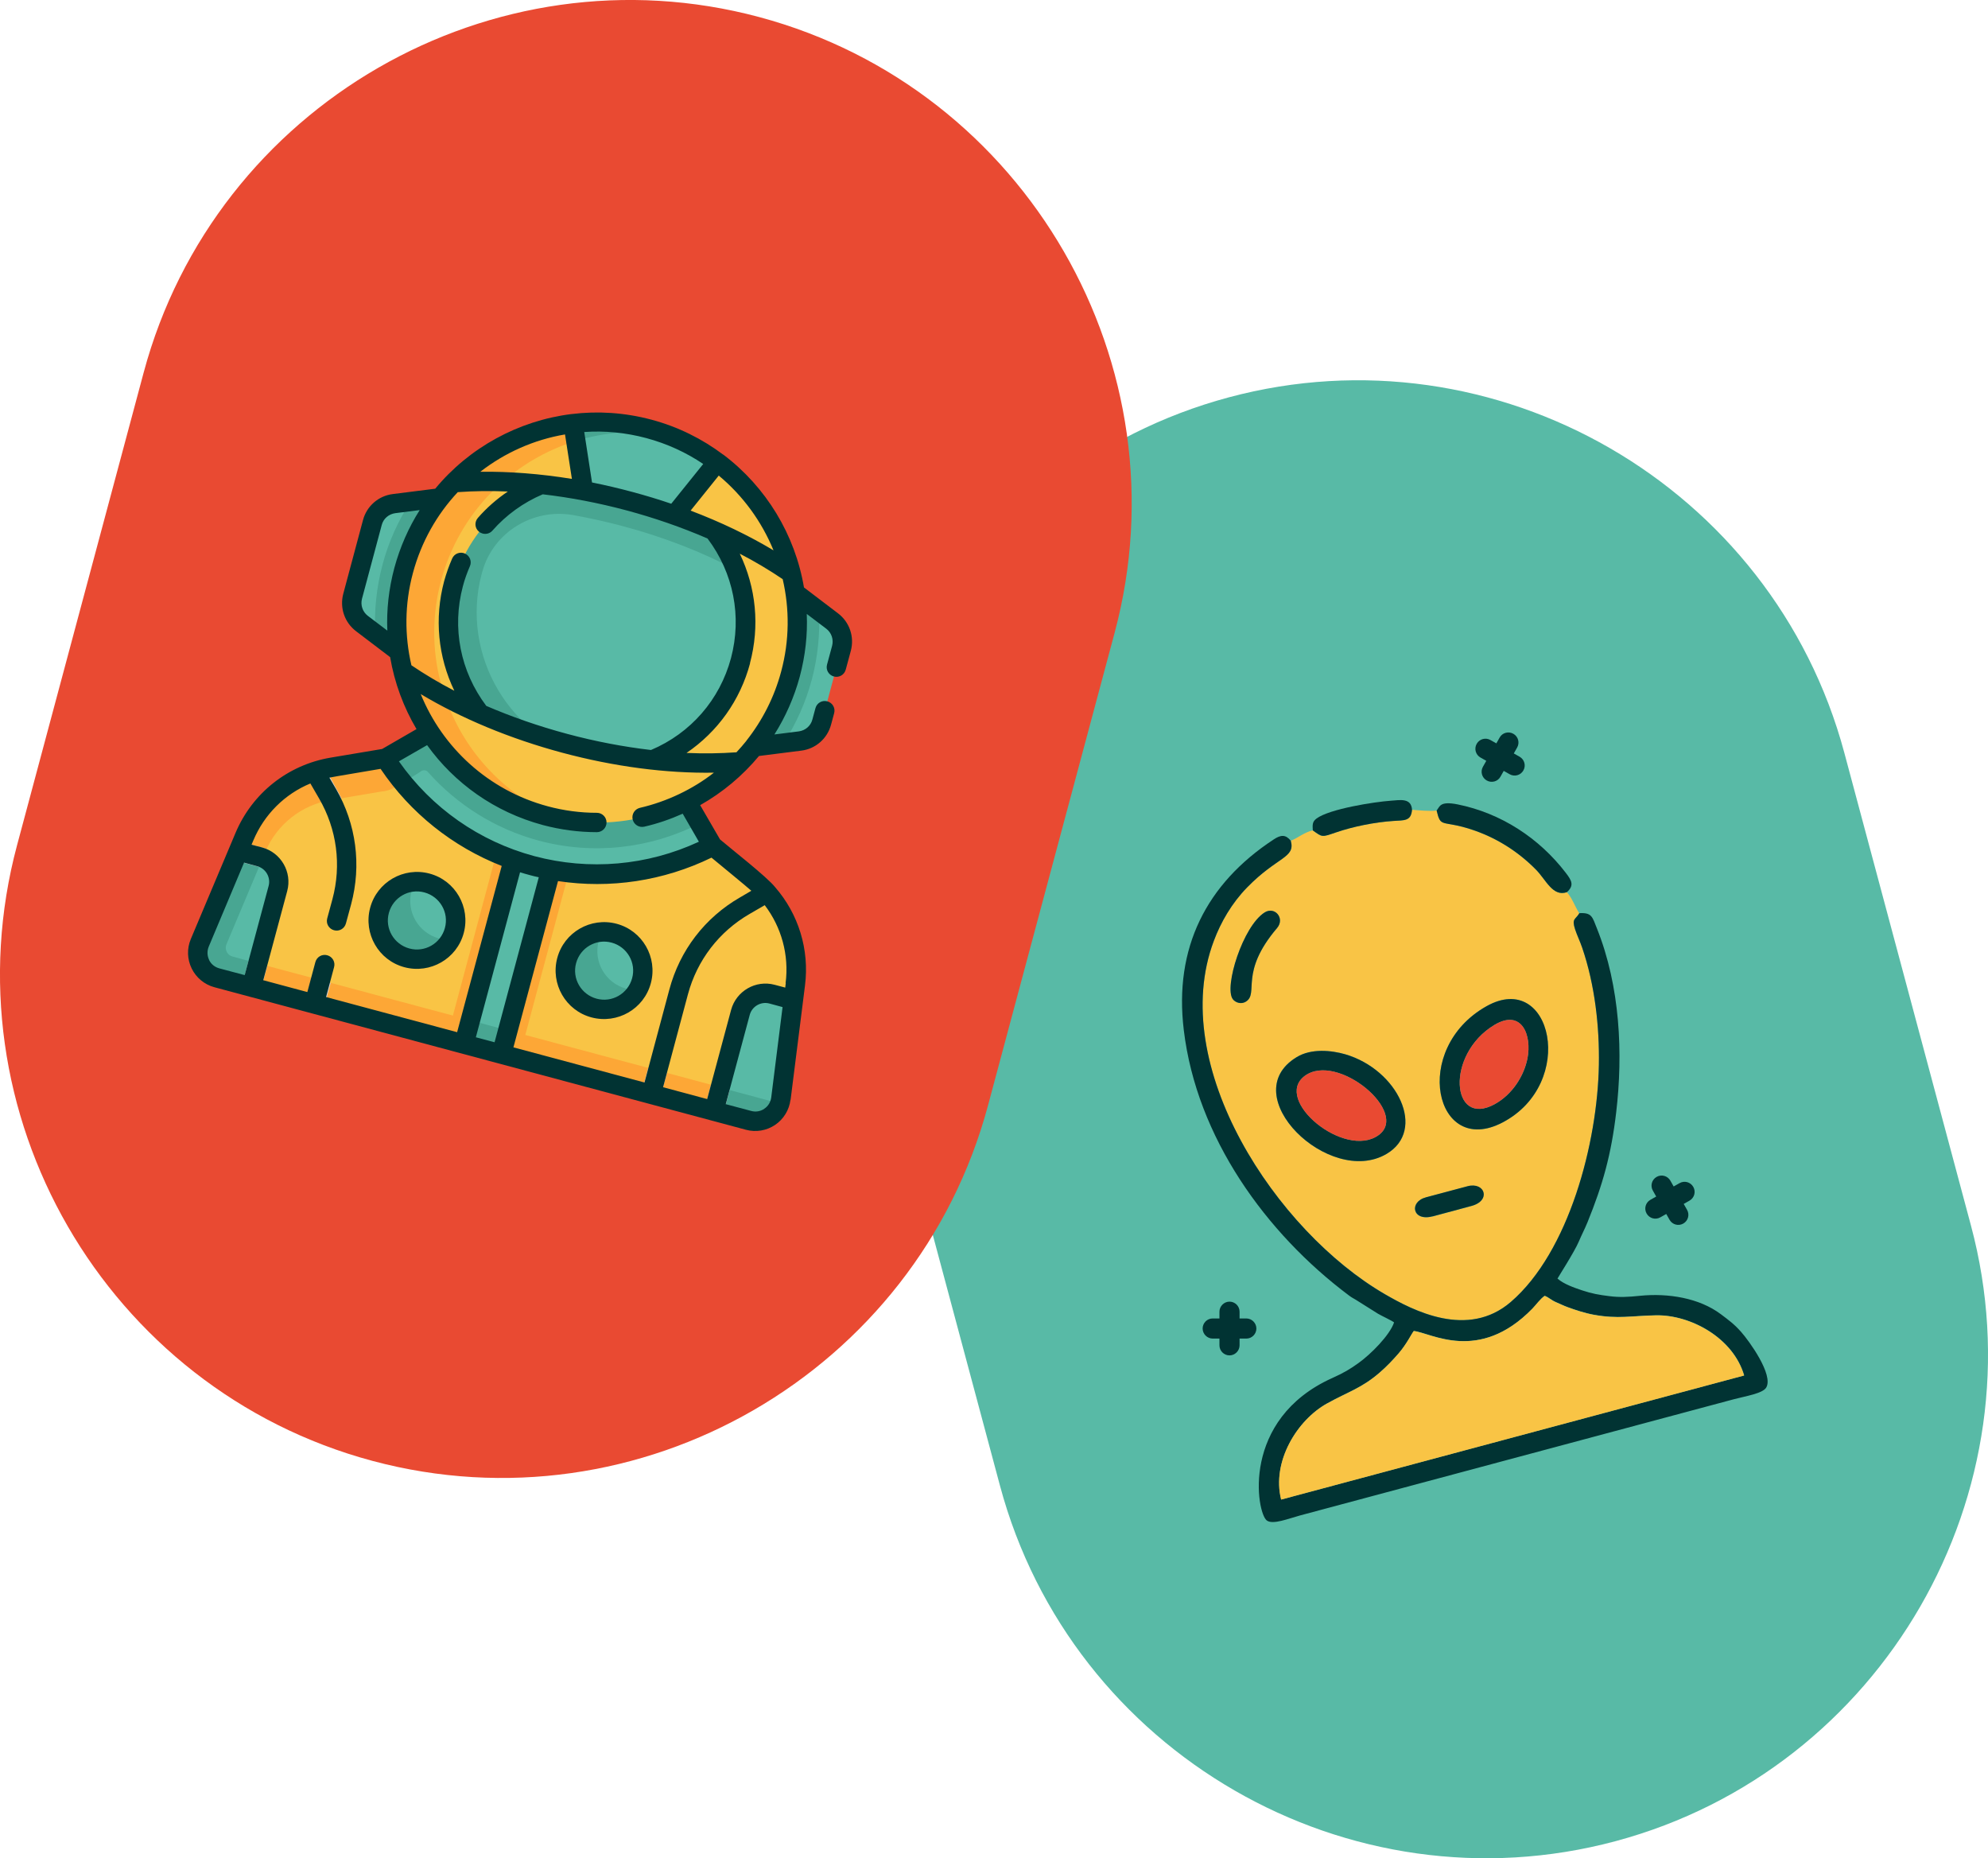 <svg xmlns="http://www.w3.org/2000/svg" id="Capa_2" data-name="Capa 2" viewBox="0 0 156.08 145.85"><defs><style>      .cls-1, .cls-2, .cls-3, .cls-4, .cls-5, .cls-6, .cls-7, .cls-8, .cls-9, .cls-10, .cls-11 {        stroke-width: 0px;      }      .cls-1, .cls-7 {        fill: #f9c445;      }      .cls-2 {        fill: #e94a32;      }      .cls-2, .cls-6, .cls-7, .cls-10 {        fill-rule: evenodd;      }      .cls-3, .cls-6 {        fill: #58baa6;      }      .cls-4 {        fill: #fda736;      }      .cls-5, .cls-10 {        fill: #013333;      }      .cls-8 {        fill: #48a692;      }      .cls-9 {        fill: #d4cfd5;      }      .cls-11 {        fill: #3a67c1;      }    </style></defs><g id="Capa_1-2" data-name="Capa 1"><g><path class="cls-6" d="M96.47,31.19h0c20.96-5.62,42.71,6.94,48.33,27.9l9.94,37.1c5.62,20.96-6.94,42.71-27.9,48.33h0c-20.96,5.62-42.71-6.94-48.33-27.9l-9.94-37.1c-5.62-20.96,6.94-42.71,27.9-48.33Z"></path><path class="cls-2" d="M59.61,1.34h0c20.96,5.62,33.52,27.36,27.9,48.33l-9.94,37.1c-5.62,20.96-27.36,33.52-48.33,27.9h0C8.28,109.05-4.28,87.31,1.34,66.34L11.28,29.24C16.9,8.28,38.65-4.28,59.61,1.34h0Z"></path><g id="_2666866057168" data-name=" 2666866057168"><path class="cls-1" d="M55.93,66.39l3.27,2.7c.16.14.32.28.48.42.22.21.12.62.32.84.14.17.58.15.71.32,1.39,1.87,2.03,4.22,1.73,6.59l-.06.46-1.85,7.8c-.15,1.22-1.35,2.02-2.54,1.71l-39.77-10.96c-1.19-.32-1.82-1.61-1.34-2.75l3.09-7.7c1.21-2.88,3.24-4.32,6.32-4.84l4.21-.7,25.43,6.1h0Z"></path><path class="cls-4" d="M61.23,86.61c-.32,1.01-2.3.88-2.3.88l-3.61-.47-3.46-.93-.62-.53-.85.14-11.02-2.95-1.34-1.09-1.6.3-10.97-2.94-.66-.51-.81.12-3.51-.94-3.04-1.24c-1.19-.32-1.74-1.24-1.26-2.37l2.82-7.96.18-.43c.94-2.23,2.71-3.96,4.88-4.88.24-.1.69.33.94.25.24-.08.29-.67.54-.73.17-.04.35-.08.53-.11l4.21-.7c.42.66.88,1.29,1.37,1.89l-.68.4c-.32.19-.67.3-1.03.32l-3.98.67c-2.3.39-4.22,1.91-5.13,4.06l-3.37,8.01,43.76,11.72h0Z"></path><path class="cls-3" d="M21.82,69.75l-2.04,7.62-2.41-.74c-1.19-.32-1.82-1.61-1.35-2.75l2.93-6.81,1.43.19c1.08.29,1.72,1.4,1.43,2.48h0Z"></path><path class="cls-3" d="M58.91,87.37l-2.13.04-.62-.62,1.96-7.32c.29-1.08,1.4-1.72,2.48-1.43l1.68.45-.97,7.75c-.02.13-.04.25-.08.37-.32,1.01-2.32.76-2.32.76h0Z"></path><polygon class="cls-9" points="50.89 83.83 52.36 84.23 51.86 86.09 50.39 85.7 50.89 83.83"></polygon><path class="cls-8" d="M19.51,75.43l-.5,1.86-1.99-.53c-1.19-.32-1.82-1.61-1.35-2.75l2.73-6.49,1.78.47c.05.01.11.03.16.05l-2.56,6.08c-.17.4.06.85.47.96l1.25.34h0Z"></path><path class="cls-8" d="M61.23,86.61c-.3,1-1.45,1.63-2.46,1.34l-1.99-.53.5-1.86,3.94,1.06Z"></path><path class="cls-11" d="M61.03,87.05c.03-.06.07-.11.09-.17-.03.06-.06.11-.09.17Z"></path><path class="cls-9" d="M26.8,62.67l-.83.14c-.25.04-.49.1-.72.16-.05-.08-.09-.17-.14-.25,0,0,0-.01,0-.02l-1.02-1.9c.47-.2.96-.35,1.46-.47l.89,1.64c.13.23.26.46.37.7h0Z"></path><polygon class="cls-9" points="24.49 76.76 25.96 77.16 25.46 79.02 23.99 78.62 24.49 76.76"></polygon><polygon class="cls-9" points="55.82 85.15 57.29 85.55 56.79 87.41 55.32 87.02 55.82 85.15"></polygon><polygon class="cls-9" points="19.51 75.43 20.98 75.82 20.49 77.68 19.02 77.29 19.51 75.43"></polygon><path class="cls-9" d="M20.94,66.65c-.03.07-.07.15-.1.22l-.2.48-.29.7c-.05-.02-.1-.04-.16-.05l-1.78-.47.3-.71.3-.71,1.57.42c.12.03.24.07.36.12Z"></path><path class="cls-4" d="M45.9,63.86l-5.16,19.25-2.47-1.54h-3.21s5.16-19.23,5.16-19.23c.01-.05.03-.1.05-.15l5.67,1.52c0,.05-.02.1-.03.15h0Z"></path><path class="cls-3" d="M55.93,66.39l-1-1.74-3.13-2.7c-2.86,1.43-4.6,2.71-7.49,2.37l.26-.98-2.94-.79-.27,1c-3.01-1.17-4.97-3.2-6.75-5.9l-2.3,1.39-2.02.47c2.26,3.53,5.6,6.35,9.75,7.88.15.05.23.21.19.36l-3.8,14.19,1.72-.54,1.22,1.33,3.8-14.19c.04-.15.19-.25.35-.22,4.36.75,8.69-.02,12.41-1.94h0Z"></path><path class="cls-8" d="M54.93,64.65l-1.01-1.76c-3.32,1.67-6.87.6-10.74-.43-3.13-.84-9.34-4.84-9.42-4.97l-1.76,1.01-1.71,1.01c.42.66.88,1.29,1.37,1.89.34-.19.97-.57,1.41-.87.17-.11.39-.09.53.07,2.27,2.56,5.27,4.46,8.68,5.38,4.29,1.15,8.79.63,12.64-1.34h0,0Z"></path><path class="cls-3" d="M50.37,76.97c-.07.26-.17.5-.3.72-.67,1.17-3.47.46-3.47.46l-1.42-2.69s.83-2.27,2.12-2.33c.3-.01.61.02.92.1,1.62.44,2.59,2.1,2.15,3.73h0Z"></path><path class="cls-3" d="M30.59,71.55l1.4,2.7s2.72.69,3.39-.49c.13-.22.23-.46.3-.72.44-1.62-.53-3.29-2.15-3.73-.31-.08-.62-.11-.92-.1-1.29.06-2.01,2.34-2.01,2.34h0Z"></path><path class="cls-8" d="M50.07,77.7c-.67,1.17-2.06,1.8-3.43,1.43-1.62-.43-2.59-2.1-2.15-3.73.35-1.32,1.51-2.2,2.81-2.25-.13.22-.23.46-.3.72-.43,1.62.53,3.29,2.15,3.73.31.08.62.11.92.1h0Z"></path><path class="cls-8" d="M35.38,73.76c-.67,1.17-2.06,1.8-3.43,1.43-1.62-.44-2.59-2.1-2.15-3.73.35-1.32,1.51-2.2,2.81-2.25-.13.22-.23.46-.3.72-.43,1.62.53,3.29,2.15,3.73.31.08.62.11.92.1h0Z"></path><path class="cls-3" d="M59.65,56.9l1.87,1.42,1.3-.16c.82-.1,1.49-.69,1.7-1.49l1.55-5.79c.21-.8-.08-1.64-.73-2.14l-1.04-.79-2.41-.55-2.24,9.5h0Z"></path><path class="cls-3" d="M31.82,50.57l-2.36-.83-1.04-.79c-.66-.5-.95-1.34-.73-2.14l1.55-5.79c.21-.8.89-1.38,1.71-1.49l1.3-.16,2.05.77-2.46,10.43h0Z"></path><path class="cls-8" d="M34.92,39.03l-3.31,12.34-2.15-1.63c-.09-1.81.1-3.64.57-5.41.47-1.77,1.22-3.44,2.21-4.97l2.68-.34Z"></path><path class="cls-8" d="M63.73,53.36c-.47,1.77-1.22,3.44-2.21,4.97h0s-2.68.34-2.68.34l3.31-12.34,2.15,1.63c.09,1.81-.1,3.64-.57,5.41h0Z"></path><path class="cls-1" d="M62.06,52.91c-.72,2.68-2.1,5.02-3.91,6.88-4.05.33-9.44,1.97-14.41.64-4.97-1.33-8.77-5.43-12.11-7.74-.64-2.52.88-4.72,1.6-7.4.72-2.68.55-5.53,2.37-7.39,4.05-.33,8.85.12,13.82,1.45,4.97,1.33,9.35,3.35,12.69,5.66.64,2.52.66,5.23-.06,7.91h0Z"></path><path class="cls-4" d="M34.58,53.48c.1.41.22.81.36,1.22-.59-.32-1.04-.07-1.6-.4-.55-.33-1.2-1.25-1.71-1.6-.64-2.52-.66-5.23.06-7.91.72-2.68,2.09-5.02,3.91-6.88.58-.05,2.04-.99,2.65-1.01.68-.02.5.9,1.21.92-.32.28-.63.57-.92.87-1.81,1.86-3.19,4.2-3.91,6.88-.72,2.68-.7,5.4-.06,7.91Z"></path><path class="cls-3" d="M55.28,41.45c.73.93,2.1,2.19,2.52,3.3.83,2.2,1,4.67.35,7.12-.98,3.67-3.63,6.47-6.91,7.79l-7.4.54-5.37-3.84c-2.18-2.79-3.37-6.73-2.39-10.41.98-3.67,4.46-6.43,7.74-7.76l6.5-2.38,4.96,5.63h0Z"></path><path class="cls-8" d="M37.81,45.08c.02-.08.04-.17.07-.25.87-3.07,3.97-4.95,7.11-4.4,1.29.23,2.6.52,3.91.87,3.23.86,6.24,2.04,8.89,3.44-.42-1.11-1-2.15-1.73-3.08l-5.74-5.85c-2.43.8-9.04,2.08-10.84,4.02,0,0,0,0,0,0-1.82,1.49-3.21,3.55-3.86,5.99-.98,3.67-.09,7.41,2.08,10.2l6.14,4.17,3.95-.29c-.45-.06-.9-.14-1.35-.26-6.4-1.61-10.3-8.19-8.63-14.57h0Z"></path><path class="cls-1" d="M62.12,45c-2.52-1.74-5.64-3.32-9.16-4.56-1.14-.4-1.67-2.21-2.88-2.53-1.22-.33-3.07.84-4.26.62-3.67-.68-7.15-.88-10.21-.63,1.39-1.43,4.1-1.94,5.9-2.75,3.19-1.43,5.6-1.88,9.23-.9,2,.54,4.01.86,5.57,2.03,2.88,2.17,4.93,5.27,5.81,8.73h0Z"></path><path class="cls-1" d="M58.15,59.8c-3.84,3.95-9.66,5.76-15.34,4.23-5.69-1.52-9.81-6-11.17-11.34,3.34,2.31,7.72,4.33,12.69,5.66,4.97,1.33,9.77,1.78,13.82,1.45Z"></path><path class="cls-4" d="M52.4,34.13c-4.76-.8-9.48.67-12.93,3.69-1.34-.05-2.64-.02-3.86.08,2.49-2.56,5.81-4.22,9.39-4.66.61-.07,1.29.52,1.92.52,1.35,0,2.38-.32,3.74.05.5.13,1.27.15,1.74.33h0Z"></path><path class="cls-4" d="M44.3,64.35c-.5-.08-.99-.19-1.49-.32-5.69-1.52-9.81-6-11.17-11.34,1.01.7,2.11,1.37,3.3,2,1.48,4.34,4.84,7.97,9.36,9.66h0Z"></path><path class="cls-3" d="M56.31,36.27l-3.35,4.17c-1.14-.4-2.32-.77-3.54-1.09-1.22-.33-2.42-.6-3.61-.82l-.82-5.28,2.47.34s4.46.37,4.93.55c1.43.53,2.74,1.26,3.91,2.14h0Z"></path><path class="cls-8" d="M52.4,34.13c-2.46-.41-4.92-.22-7.19.48l-.21-1.37c2.49-.31,5.05,0,7.4.89h0Z"></path><polygon class="cls-8" points="36.93 80.09 39.87 80.88 39.37 82.74 36.43 81.96 36.93 80.09"></polygon><path class="cls-5" d="M62.07,86.33l1.13-8.97c.36-2.83-.51-5.62-2.35-7.73-.63-.8-3.53-3.06-4.32-3.74l-1.56-2.69c1.77-1,3.33-2.31,4.62-3.86l3.32-.42c1.13-.14,2.05-.95,2.34-2.05l.24-.89c.11-.41-.13-.82-.54-.93-.41-.11-.82.13-.93.54l-.24.89c-.13.5-.55.86-1.07.93l-1.91.24c.87-1.38,1.55-2.91,1.99-4.54.44-1.65.62-3.3.55-4.92l1.53,1.16c.41.31.59.84.46,1.34l-.4,1.48c-.11.41.13.82.54.93.41.11.82-.13.93-.54l.4-1.48c.29-1.1-.1-2.25-1.01-2.94l-2.67-2.03c-.7-4.14-2.97-7.89-6.34-10.43,0,0,0,0,0,0,0,0,0,0-.01,0-1.64-1.23-3.53-2.18-5.63-2.74-2.1-.56-4.21-.69-6.25-.44,0,0-.01,0-.02,0,0,0,0,0,0,0-4.18.52-8.03,2.63-10.7,5.86l-3.33.42c-1.13.14-2.05.95-2.34,2.04l-1.55,5.79c-.29,1.1.1,2.25,1.01,2.94l2.67,2.03c.34,2.01,1.05,3.92,2.07,5.65l-2.7,1.56-4.05.68c-3.35.57-6.14,2.78-7.46,5.91l-3.51,8.33c-.31.74-.29,1.58.07,2.31.35.72,1,1.26,1.78,1.47l41.74,11.19c.78.21,1.61.07,2.28-.38.67-.45,1.11-1.17,1.21-1.97h0ZM61.69,77.17l-.04.35-.83-.22c-1.49-.4-3.02.49-3.42,1.97l-1.88,7-3.46-.93,1.95-7.29c.72-2.68,2.44-4.92,4.84-6.31l1.19-.69c1.31,1.72,1.92,3.9,1.64,6.11ZM58.99,69.92l-.89.52c-2.76,1.59-4.73,4.16-5.55,7.24l-1.95,7.29-10.29-2.76,3.5-13.05c4.1.62,8.29-.01,12.05-1.84.59.49,2.73,2.24,3.14,2.61h0ZM41.56,68.68c.25.07.49.13.74.18l-3.47,12.95-1.47-.39,3.47-12.95c.24.07.49.15.73.21ZM38.18,55.41c-2.04-2.71-2.71-6.12-1.84-9.39.14-.54.33-1.06.55-1.57.17-.38,0-.83-.39-1-.38-.17-.83,0-1,.39-.25.57-.46,1.17-.63,1.78-.78,2.92-.48,5.94.8,8.6-1.2-.62-2.32-1.29-3.37-2-.54-2.32-.54-4.8.12-7.25s1.89-4.6,3.52-6.34c1.27-.09,2.58-.11,3.93-.05-.87.59-1.66,1.28-2.35,2.07-.28.32-.25.8.07,1.07.09.08.2.13.3.16.27.07.57,0,.77-.23,1.08-1.23,2.44-2.21,3.95-2.85,4.33.5,8.83,1.69,12.94,3.47,2.04,2.71,2.71,6.12,1.84,9.39-.88,3.27-3.16,5.89-6.28,7.21-2.15-.25-4.37-.67-6.6-1.27-2.23-.6-4.36-1.34-6.35-2.2h0s0,0,0,0ZM58.88,52.06c.78-2.92.48-5.94-.8-8.6,1.2.62,2.32,1.29,3.37,2,.54,2.32.54,4.8-.12,7.25-.54,2.02-1.48,3.85-2.73,5.43,0,0,0,0,0,.01-.25.31-.51.61-.78.9-1.26.09-2.57.11-3.92.05,2.44-1.66,4.21-4.12,4.99-7.04h0s0,0,0,0ZM60.73,43.2c-1.97-1.18-4.16-2.23-6.51-3.12l2.21-2.75c1.9,1.58,3.37,3.6,4.3,5.87h0ZM55.21,36.42l-2.51,3.12c-1.9-.65-4.12-1.25-6.22-1.67l-.61-3.96c1.6-.11,3.24.04,4.88.48,1.63.44,3.13,1.13,4.46,2.03ZM44.36,34.1l.54,3.49c-2.48-.4-4.9-.59-7.19-.56,1.93-1.5,4.22-2.52,6.65-2.93h0ZM28.88,48.34c-.41-.31-.59-.84-.46-1.34l1.55-5.79c.13-.5.55-.86,1.07-.93l1.91-.24c-.87,1.37-1.54,2.89-1.99,4.54-.44,1.65-.62,3.3-.55,4.92l-1.53-1.16ZM33.54,58.5c2.14,2.97,5.28,5.24,9.08,6.26,1.39.37,2.81.56,4.24.56.42,0,.76-.34.76-.76,0-.42-.34-.76-.76-.76-1.29,0-2.59-.17-3.85-.51-4.69-1.26-8.27-4.62-9.98-8.81,3.21,1.92,7.01,3.5,11.1,4.6,4.1,1.1,8.18,1.63,11.92,1.57-1.63,1.28-3.68,2.27-5.81,2.76-.41.1-.66.5-.57.91.1.41.5.66.91.57,1.05-.24,2.06-.59,3.02-1.02l1.27,2.2c-4.05,1.88-8.6,2.28-12.92,1.13-4.32-1.16-8.06-3.78-10.63-7.44l2.21-1.27h0ZM24.37,61.5l.69,1.19c1.39,2.4,1.76,5.21,1.04,7.89l-.41,1.51c-.11.41.13.82.54.93.41.11.82-.13.93-.54l.41-1.51c.82-3.07.4-6.29-1.19-9.04l-.52-.89c.07-.03,3.88-.66,4.02-.69,2.34,3.47,5.66,6.11,9.51,7.62l-3.5,13.05-10.29-2.76.63-2.35c.11-.41-.13-.82-.54-.93-.41-.11-.82.13-.93.54l-.63,2.35-3.46-.93,1.88-7c.4-1.49-.49-3.02-1.97-3.42l-.83-.22.14-.33c.86-2.05,2.47-3.64,4.47-4.47h0ZM16.42,75.35c-.16-.33-.17-.71-.03-1.05l2.77-6.59,1.03.28c.68.18,1.08.88.9,1.55l-1.88,7-1.99-.53c-.36-.1-.65-.33-.81-.67h0ZM60.01,87.03c-.31.21-.68.27-1.04.17l-1.99-.53,1.88-7c.18-.68.88-1.08,1.55-.9l1.03.28-.89,7.09c-.05.37-.24.69-.55.89h0Z"></path><path class="cls-5" d="M48.41,72.51c-2.03-.54-4.12.66-4.66,2.69s.66,4.12,2.69,4.66,4.12-.66,4.66-2.69c.54-2.03-.66-4.12-2.69-4.66ZM46.84,78.39c-1.22-.33-1.94-1.58-1.61-2.79.33-1.22,1.58-1.94,2.79-1.61,1.22.33,1.94,1.58,1.61,2.79-.33,1.22-1.58,1.94-2.79,1.61Z"></path><path class="cls-5" d="M31.75,75.92c2.03.54,4.12-.66,4.66-2.69.54-2.03-.66-4.12-2.69-4.66s-4.12.66-4.66,2.69c-.54,2.03.66,4.12,2.69,4.66ZM33.32,70.05c1.22.33,1.94,1.58,1.61,2.79-.33,1.22-1.58,1.94-2.79,1.61-1.22-.33-1.94-1.58-1.61-2.79.33-1.22,1.58-1.94,2.79-1.61Z"></path></g><g id="_2666866057648" data-name=" 2666866057648"><g><path class="cls-7" d="M112.47,95.48c-1.59.42-1.87-1.13-.52-1.49l3.26-.87c1.35-.36,1.88,1.13.3,1.55l-3.05.82ZM101.8,82.98c1.16-.71,2.75-.53,3.8-.23,4.14,1.2,6.43,5.97,3.25,7.83-4.47,2.62-11.98-4.61-7.05-7.6ZM116.71,78.98c5.11-2.87,7.13,6.06,1.25,9.13-5.3,2.77-7.2-5.79-1.25-9.13ZM99.29,71.62c.8-.5,1.61.47.97,1.23-2.99,3.5-1.4,5.11-2.44,5.77-.38.24-.83.08-1.03-.19-.7-.94.79-5.74,2.5-6.81h0ZM101.34,65.99c.38,1.36-1.03,1.21-3.43,3.67-1.21,1.24-2.06,2.72-2.61,4.19-3.71,9.83,4.92,22.79,13.42,27.73,2.24,1.3,6.52,3.52,9.89.62,4.57-3.92,6.82-12.5,6.92-18.63.05-2.98-.31-6.26-1.31-9.18-.17-.5-.41-.99-.56-1.45-.28-.86.03-.75.33-1.25-.34-.53-.53-1.15-.97-1.66-1.12.38-1.63-.96-2.43-1.77-1.45-1.46-3.18-2.55-5.15-3.18-2.27-.72-2.31-.07-2.65-1.46-.43.08-1.51-.02-1.94-.06-.07.91-.61.82-1.48.88-1.45.1-3.12.43-4.49.9-1.12.39-1.05.4-1.82-.16-.73.18-1.13.59-1.72.81h0Z"></path><path class="cls-10" d="M111,104.47c1.34.13,5.11,2.56,9.31-1.75.32-.33.61-.76.97-1.01.32.12.5.33.87.49.32.14.63.29.96.41.58.21,1.32.46,2.05.59,1.88.34,2.9.08,4.86.04,2.68-.05,6.05,1.74,6.92,4.72l-36.35,9.74c-.75-2.99,1.26-6.25,3.62-7.55,1.66-.92,2.7-1.19,4.11-2.41.58-.5,1.06-1.02,1.5-1.52.64-.74,1.01-1.53,1.19-1.76ZM123.99,71.69c-.29.5-.61.39-.33,1.25.15.46.39.95.56,1.45,1,2.92,1.36,6.2,1.31,9.18-.1,6.12-2.35,14.7-6.92,18.63-3.38,2.9-7.65.68-9.89-.62-8.5-4.93-17.12-17.9-13.42-27.73.55-1.47,1.41-2.96,2.61-4.19,2.39-2.45,3.81-2.3,3.43-3.67-.41-.5-.78-.47-1.34-.1-5.29,3.47-7.84,8.51-7.06,14.96,1.01,8.44,6.46,15.96,12.96,20.83.24.18.31.2.54.34l1.75,1.1c.31.18,1.09.54,1.26.68-.34,1.01-1.83,2.5-2.78,3.18-.69.5-1.19.79-2.08,1.19-7.19,3.24-5.94,10.59-5.13,11.18.48.35,1.69-.15,2.62-.4l34.05-9.12c.9-.24,2.27-.45,2.54-.92.58-1-1.34-3.65-1.97-4.36-.55-.62-.94-.9-1.59-1.39-1.7-1.28-4.15-1.67-6.34-1.45-.96.1-1.63.13-2.41.03-.82-.1-1.38-.2-2.13-.45-.66-.22-1.46-.5-1.95-.93.01-.04,1.35-2.13,1.67-2.9.22-.52.46-.97.69-1.53,1.19-2.93,1.86-5.29,2.25-8.63.54-4.58.32-9.86-1.52-14.44-.35-.88-.39-1.25-1.39-1.18h0Z"></path><path class="cls-7" d="M111,104.47c-.18.22-.55,1.01-1.19,1.76-.44.51-.92,1.02-1.5,1.52-1.41,1.22-2.45,1.49-4.11,2.41-2.36,1.3-4.37,4.56-3.62,7.55l36.35-9.74c-.87-2.98-4.24-4.77-6.92-4.72-1.96.04-2.98.3-4.86-.04-.73-.13-1.47-.38-2.05-.59-.33-.12-.63-.27-.96-.41-.37-.16-.55-.37-.87-.49-.36.25-.65.68-.97,1.01-4.2,4.3-7.97,1.88-9.31,1.75Z"></path><path class="cls-10" d="M117.33,80.45c2.15-1.29,2.95.82,2.59,2.64-.26,1.32-1.14,2.79-2.57,3.58-3.42,1.88-3.89-3.9-.02-6.22h0ZM116.71,78.98c-5.96,3.34-4.05,11.9,1.25,9.13,5.88-3.07,3.87-12-1.25-9.13Z"></path><path class="cls-10" d="M102.44,84.45c2.54-1.89,8.28,2.88,5.78,4.66-2.65,1.89-8.31-2.78-5.78-4.66ZM101.8,82.98c-4.92,2.99,2.58,10.22,7.05,7.6,3.18-1.86.89-6.63-3.25-7.83-1.05-.3-2.64-.48-3.8.23Z"></path><path class="cls-2" d="M102.44,84.45c-2.54,1.89,3.13,6.55,5.78,4.66,2.5-1.78-3.23-6.55-5.78-4.66Z"></path><path class="cls-2" d="M117.33,80.45c-3.87,2.32-3.4,8.1.02,6.22,1.43-.79,2.3-2.26,2.57-3.58.37-1.82-.43-3.93-2.59-2.64h0Z"></path><path class="cls-10" d="M112.79,63.62c.33,1.39.38.74,2.65,1.46,1.97.63,3.71,1.72,5.15,3.18.8.81,1.31,2.15,2.43,1.77.59-.53.38-.91-.09-1.52-2.09-2.73-5.1-4.69-8.49-5.37-1.41-.28-1.39.17-1.65.48h0Z"></path><path class="cls-10" d="M103.07,65.18c.77.55.7.54,1.82.16,1.37-.47,3.04-.8,4.49-.9.87-.06,1.41.03,1.48-.88-.06-.95-.95-.76-1.66-.71-1.29.09-4.82.64-5.84,1.4-.35.26-.31.52-.29.94h0Z"></path><path class="cls-10" d="M99.29,71.62c-1.71,1.07-3.21,5.87-2.5,6.81.2.26.65.43,1.03.19,1.04-.66-.55-2.26,2.44-5.77.65-.76-.17-1.73-.97-1.23h0Z"></path><path class="cls-10" d="M112.47,95.48l3.05-.82c1.58-.42,1.06-1.91-.3-1.55l-3.26.87c-1.36.36-1.07,1.92.52,1.49Z"></path></g><path class="cls-5" d="M119.31,59.4l-.46-.26.26-.46c.22-.38.09-.86-.29-1.08-.38-.22-.87-.09-1.08.29l-.26.46-.46-.26c-.38-.22-.86-.09-1.08.29-.22.38-.09.86.29,1.08l.46.26-.26.46c-.22.38-.09.86.29,1.08.38.22.87.09,1.08-.29l.26-.46.46.26c.38.22.86.09,1.08-.29.22-.38.09-.86-.29-1.08h0Z"></path><path class="cls-5" d="M97.85,103.49h-.53v-.53c0-.44-.36-.79-.79-.79s-.79.36-.79.79v.53h-.53c-.44,0-.79.36-.79.79s.36.79.79.79h.53v.53c0,.44.36.79.79.79s.79-.36.79-.79v-.53h.53c.44,0,.79-.36.79-.79s-.36-.79-.79-.79h0Z"></path><path class="cls-5" d="M131.86,92.87l-.46.26-.26-.46c-.22-.38-.7-.51-1.08-.29-.38.22-.51.7-.29,1.08l.26.46-.46.26c-.38.22-.51.7-.29,1.08s.7.51,1.08.29l.46-.26.26.46c.22.38.7.51,1.08.29.38-.22.51-.7.29-1.08l-.26-.46.46-.26c.38-.22.51-.7.29-1.08-.22-.38-.7-.51-1.08-.29h0Z"></path></g></g></g></svg>